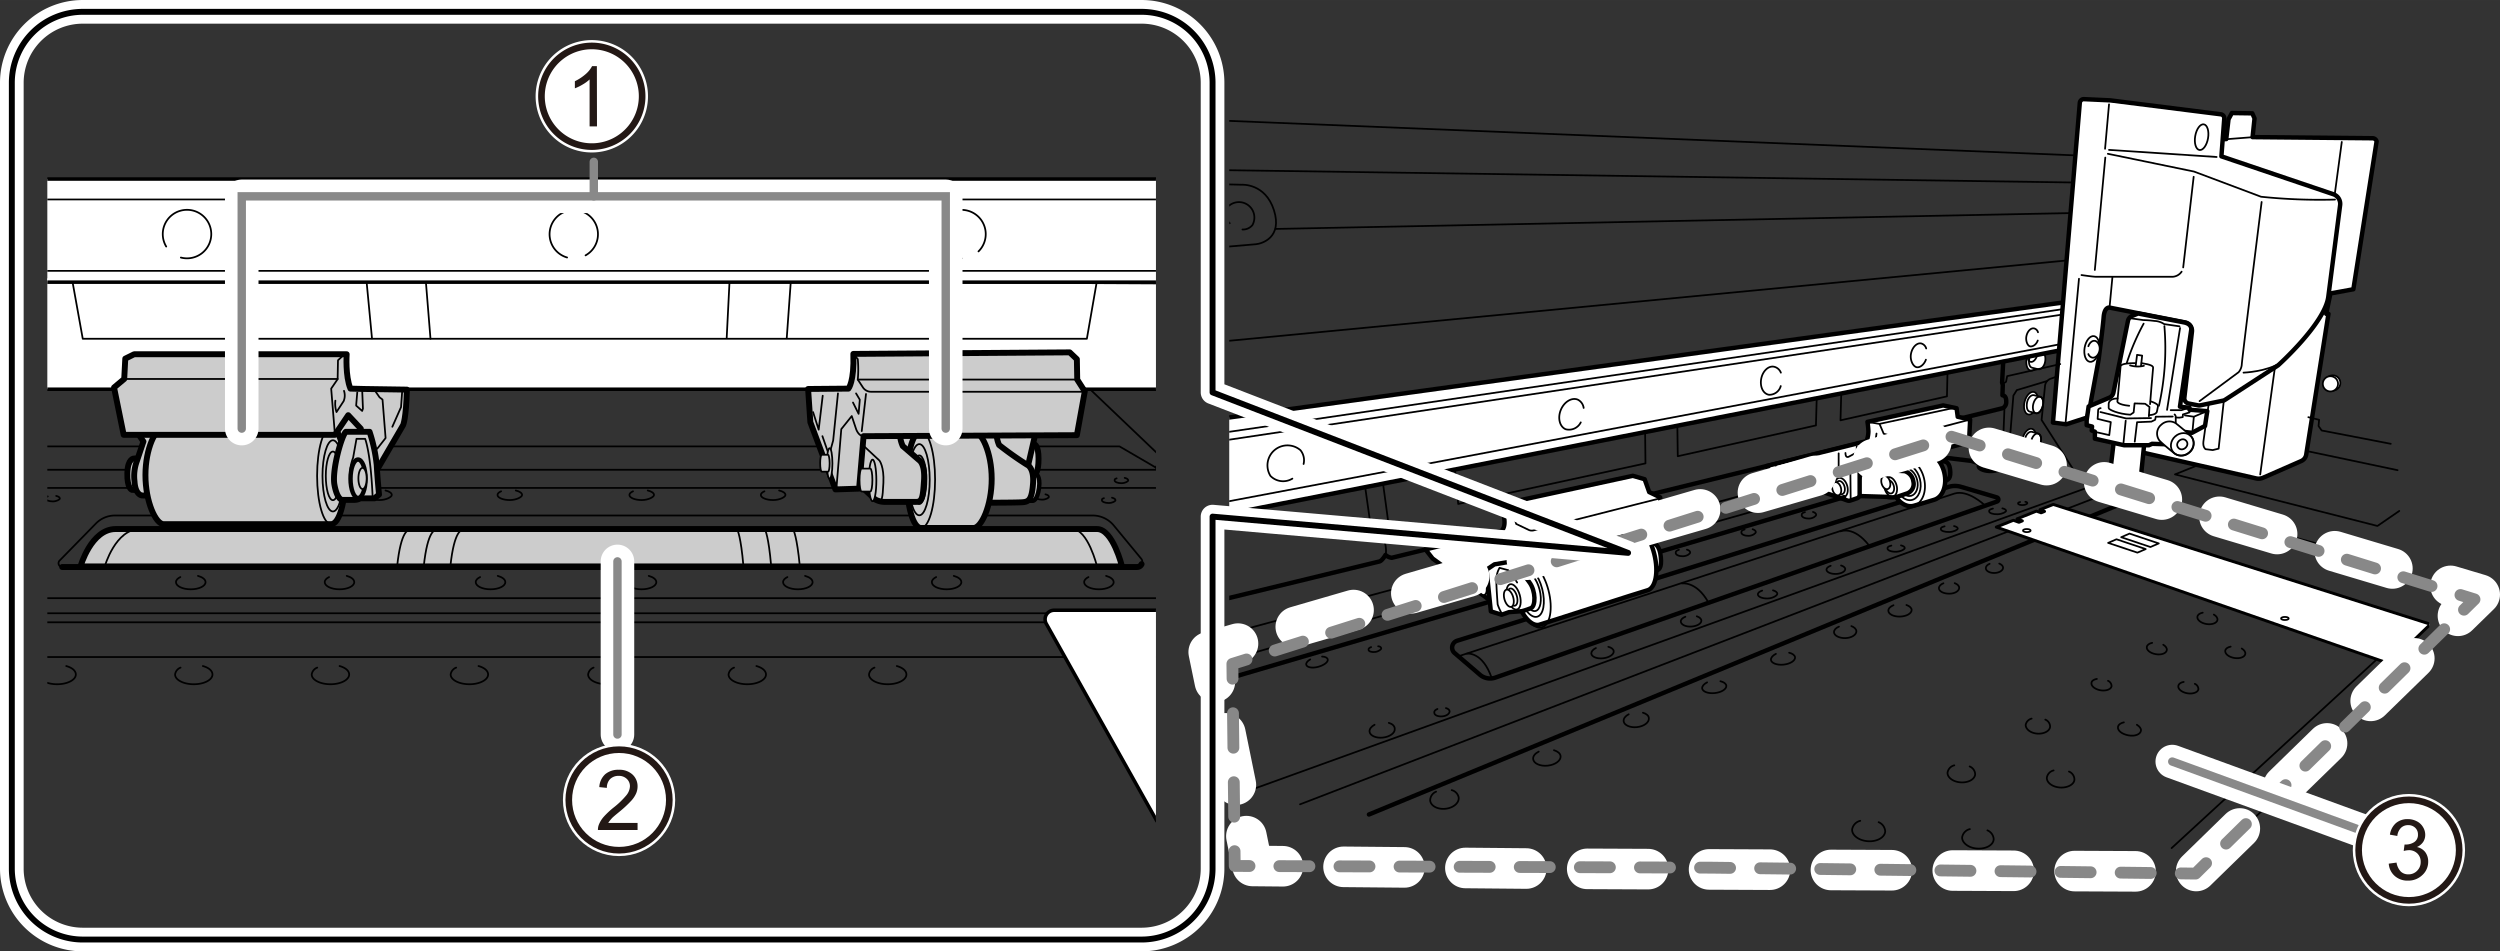 <svg xmlns="http://www.w3.org/2000/svg" xmlns:xlink="http://www.w3.org/1999/xlink" width="149.1mm" height="56.74mm" viewBox="0 0 422.66 160.84"><rect x="0" y="0" width="422.66" height="160.84" fill="#333333" stroke="none"/><defs><style>.cls-1,.cls-10,.cls-14,.cls-15,.cls-16,.cls-17,.cls-18,.cls-19,.cls-20,.cls-21,.cls-22,.cls-23,.cls-24,.cls-26,.cls-28,.cls-29,.cls-3,.cls-30,.cls-4{fill:none;}.cls-2{clip-path:url(#clip-path);}.cls-10,.cls-11,.cls-12,.cls-13,.cls-3,.cls-4,.cls-5,.cls-6,.cls-7,.cls-8{stroke:#000;}.cls-10,.cls-11,.cls-12,.cls-13,.cls-14,.cls-15,.cls-16,.cls-17,.cls-18,.cls-19,.cls-20,.cls-21,.cls-22,.cls-23,.cls-28,.cls-29,.cls-3,.cls-30,.cls-4,.cls-5,.cls-6,.cls-7,.cls-8{stroke-linecap:round;}.cls-10,.cls-11,.cls-12,.cls-13,.cls-14,.cls-15,.cls-16,.cls-17,.cls-18,.cls-19,.cls-20,.cls-21,.cls-22,.cls-23,.cls-28,.cls-3,.cls-4,.cls-5,.cls-6,.cls-7,.cls-8{stroke-linejoin:round;}.cls-12,.cls-4,.cls-6{stroke-width:0.3px;}.cls-5,.cls-6,.cls-8{fill:#ccc;}.cls-11,.cls-12,.cls-13,.cls-25,.cls-7{fill:#fff;}.cls-7{stroke-width:0.6px;}.cls-10,.cls-11,.cls-8{stroke-width:0.75px;}.cls-9{clip-path:url(#clip-path-2);}.cls-13{stroke-width:0.5px;}.cls-14,.cls-15,.cls-16,.cls-17,.cls-23,.cls-24,.cls-28,.cls-30{stroke:#fff;}.cls-14,.cls-15,.cls-16,.cls-17{stroke-width:6.86px;}.cls-15{stroke-dasharray:10.17 10.17;}.cls-16{stroke-dasharray:10.3 10.3;}.cls-17{stroke-dasharray:8.87 8.87;}.cls-18,.cls-19,.cls-20,.cls-21,.cls-22{stroke:#888;stroke-width:2px;}.cls-19{stroke-dasharray:5 5;}.cls-20{stroke-dasharray:4.7 4.7;}.cls-21{stroke-dasharray:5.08 5.08;}.cls-22{stroke-dasharray:5.83 5.83;}.cls-23{stroke-width:4px;}.cls-24{stroke-width:1.98px;}.cls-26{stroke:#231815;stroke-width:1.12px;}.cls-27{fill:#231815;}.cls-28,.cls-30{stroke-width:5.67px;}.cls-29{stroke:#898989;stroke-width:1.42px;}</style><clipPath id="clip-path"><rect class="cls-1" x="8" y="25.49" width="187.43" height="113.55"/></clipPath><clipPath id="clip-path-2"><polygon class="cls-1" points="411.65 149 208.14 150 207.82 120.02 207.82 12.28 408.65 12.28 411.65 149"/></clipPath></defs><g id="レイヤー_2" data-name="レイヤー 2"><g class="cls-2"><path class="cls-3" d="M193,95.37a.84.84,0,0,1-.77.49H10.52"/><path class="cls-4" d="M10.52,95.86a.64.64,0,0,1-.45-1.08l6.13-6.26a4.52,4.52,0,0,1,3.25-1.37H184.72a4.63,4.63,0,0,1,3.58,1.69l4.63,5.61a.85.85,0,0,1,.11.92"/><path class="cls-5" d="M13.61,95.76s1.79-6.32,5.94-6.32H185.47c2.68,0,4.22,6.32,4.22,6.32Z"/><path class="cls-4" d="M18,95.76h-.29s1.79-6.32,5.93-6.32"/><polyline class="cls-4" points="-7.45 75.47 189.27 75.47 195.4 79.04 196.29 77.25 182.5 64.1"/><path class="cls-4" d="M1,82.92c.64.15,1.07.43,1.07.76s-.94.86-2.08.86-2.08-.39-2.08-.86c0-.24.23-.46.61-.62"/><path class="cls-4" d="M9.5,83.84c.37.08.62.25.62.43s-.54.5-1.2.5-1.2-.22-1.2-.5c0-.13.14-.26.35-.35"/><polyline class="cls-4" points="210.21 84.53 203.57 79.42 -8.47 79.42"/><line class="cls-4" x1="-8.22" y1="82.49" x2="207.59" y2="82.49"/><rect class="cls-6" x="150.33" y="69.91" width="9.57" height="8.23"/><path class="cls-4" d="M176.75,83.57c.35.08.58.24.58.42s-.51.48-1.14.48S175,84.25,175,84s.13-.25.33-.34"/><path class="cls-4" d="M131.72,82.92c.64.15,1.07.43,1.07.76s-.93.86-2.08.86-2.08-.39-2.08-.86c0-.24.23-.46.61-.62"/><path class="cls-4" d="M109.51,82.92c.63.15,1.06.43,1.06.76s-.93.86-2.08.86-2.08-.39-2.08-.86c0-.24.24-.46.61-.62"/><path class="cls-4" d="M87.2,82.92c.64.15,1.07.43,1.07.76s-.94.86-2.08.86-2.08-.39-2.08-.86c0-.24.23-.46.61-.62"/><path class="cls-4" d="M33.47,97.36c.76.21,1.28.6,1.28,1.06,0,.67-1.12,1.21-2.5,1.21s-2.5-.54-2.5-1.21c0-.34.28-.64.74-.86"/><path class="cls-4" d="M58.62,97.36c.76.21,1.27.6,1.27,1.06,0,.67-1.11,1.21-2.49,1.21s-2.5-.54-2.5-1.21c0-.34.28-.64.73-.86"/><path class="cls-4" d="M84.15,97.36c.76.21,1.28.6,1.28,1.06,0,.67-1.12,1.21-2.5,1.21s-2.5-.54-2.5-1.21c0-.34.28-.64.74-.86"/><path class="cls-4" d="M109.68,97.36c.76.21,1.28.6,1.28,1.06,0,.67-1.12,1.21-2.5,1.21S106,99.09,106,98.42c0-.34.28-.64.73-.86"/><path class="cls-4" d="M136.11,97.36c.76.21,1.27.6,1.27,1.06,0,.67-1.11,1.21-2.49,1.21s-2.5-.54-2.5-1.21c0-.34.28-.64.73-.86"/><path class="cls-4" d="M161.25,97.36c.77.21,1.28.6,1.28,1.06,0,.67-1.11,1.21-2.49,1.21s-2.5-.54-2.5-1.21c0-.34.28-.64.73-.86"/><path class="cls-4" d="M151.62,112.6c1,.28,1.62.81,1.62,1.43,0,.91-1.41,1.65-3.16,1.65s-3.16-.74-3.16-1.65a1.44,1.44,0,0,1,.92-1.16"/><path class="cls-4" d="M127.88,112.6c1,.28,1.62.81,1.62,1.43,0,.91-1.42,1.65-3.17,1.65s-3.16-.74-3.16-1.65a1.45,1.45,0,0,1,.93-1.16"/><path class="cls-4" d="M104.13,112.6c1,.28,1.62.81,1.62,1.43,0,.91-1.41,1.65-3.16,1.65s-3.16-.74-3.16-1.65a1.44,1.44,0,0,1,.92-1.16"/><path class="cls-4" d="M80.9,112.6c1,.28,1.62.81,1.62,1.43,0,.91-1.42,1.65-3.16,1.65s-3.17-.74-3.17-1.65a1.45,1.45,0,0,1,.93-1.16"/><path class="cls-4" d="M57.41,112.6c1,.28,1.62.81,1.62,1.43,0,.91-1.42,1.65-3.16,1.65s-3.17-.74-3.17-1.65a1.45,1.45,0,0,1,.93-1.16"/><path class="cls-4" d="M34.3,112.6c1,.28,1.62.81,1.62,1.43,0,.91-1.41,1.65-3.16,1.65s-3.16-.74-3.16-1.65a1.44,1.44,0,0,1,.92-1.16"/><path class="cls-4" d="M11.2,112.6c1,.28,1.62.81,1.62,1.43,0,.91-1.42,1.65-3.17,1.65s-3.16-.74-3.16-1.65a1.45,1.45,0,0,1,.93-1.16"/><path class="cls-4" d="M187,97.36c.76.21,1.28.6,1.28,1.06,0,.67-1.12,1.21-2.5,1.21s-2.49-.54-2.49-1.21c0-.34.28-.64.73-.86"/><path class="cls-4" d="M200.48,98.08c.49.13.82.38.82.67s-.72.77-1.6.77-1.59-.34-1.59-.77c0-.21.18-.41.47-.55"/><path class="cls-4" d="M65.18,82.92c.63.15,1.06.43,1.06.76s-.93.86-2.08.86-2.08-.39-2.08-.86c0-.24.24-.46.61-.62"/><rect class="cls-6" x="54.11" y="66.66" width="8.81" height="9.86"/><path class="cls-7" d="M-2.67,47,0,60.43a3.49,3.49,0,0,0-.77,3.16,2.57,2.57,0,0,0,2.3,2.21H214.39V48.18"/><polyline class="cls-4" points="12.27 47.7 13.99 57.27 183.75 57.27 185.38 47.89"/><line class="cls-4" x1="133.01" y1="57.18" x2="133.68" y2="47.8"/><line class="cls-4" x1="122.86" y1="57.08" x2="123.33" y2="47.7"/><line class="cls-4" x1="72.78" y1="57.27" x2="72.02" y2="47.89"/><line class="cls-4" x1="62.89" y1="57.21" x2="61.99" y2="47.76"/><polyline class="cls-7" points="211.04 30.27 -9.56 30.27 -9.56 47.7 211.04 47.7"/><line class="cls-4" x1="-6.11" y1="45.79" x2="211.04" y2="45.79"/><line class="cls-4" x1="-6.11" y1="33.72" x2="211.04" y2="33.72"/><path class="cls-4" d="M95.87,43.53A4.09,4.09,0,1,1,99,43.17"/><path class="cls-4" d="M162.56,43.68a4.1,4.1,0,1,1,2.87-1.18"/><path class="cls-4" d="M28.1,41.68a4.1,4.1,0,1,1,2.48,1.86"/><path class="cls-5" d="M23.76,77.51H22.68s-1.09-.07-1.15,2.49.76,2.81.76,2.81l1.47.06"/><path class="cls-5" d="M23.25,73.17l1,1.47L23.12,78a7.35,7.35,0,0,0-.38,3.38C22.87,83.7,24,83.76,24,83.76l1.92.07,3.19-11.3"/><path class="cls-5" d="M56,72.26H27.65c-1.31,0-3.06,3.54-3.06,8.06s1.75,8.29,3.06,8.29H56c1.32,0,2.39-3.66,2.39-8.17S57.31,72.26,56,72.26Z"/><ellipse class="cls-4" cx="56.28" cy="80.45" rx="1.76" ry="6.02"/><ellipse class="cls-4" cx="55.99" cy="80.44" rx="2.38" ry="8.18"/><ellipse class="cls-4" cx="56.28" cy="80.45" rx="1.2" ry="4.11"/><path class="cls-5" d="M61.61,65.76l-2.36-.06c-.89-2.11-.64-5.81-.64-5.81H22.68l-1.5.74L21,64.07l-1.72,1.44,1.63,8H56.63l2.24-3.32L61,72.47l.19,5.61,2.3,1.79,4.66-8s.51-1,.64-6Z"/><polyline class="cls-4" points="60.4 66.34 60.21 68.57 61.23 69.47 61.36 69.08 61.23 65.89"/><path class="cls-4" d="M56.7,67.74a4.48,4.48,0,0,0,.19,1.92l1.21-1.85a2.51,2.51,0,0,0,.06-1.73"/><polyline class="cls-4" points="63.46 66.15 64.17 67.17 64.67 67.55 65.19 74.06 63.78 75.85"/><polyline class="cls-4" points="66.33 72.15 67.8 68.83 67.99 66.21"/><polyline class="cls-4" points="56.63 73.55 55.99 65.7 57.08 64.1 57.14 60.91 58.23 59.89"/><line class="cls-4" x1="20.98" y1="64.07" x2="57.08" y2="64.07"/><path class="cls-5" d="M58.48,73h4a26.27,26.27,0,0,1,1.21,5.61c.13,2.37.39,5,.39,5l-.77.64H60.91a2,2,0,0,1-1.09.26h-2s-.83-.07-1.28-2.56S57.78,73.55,58.48,73Z"/><path class="cls-4" d="M63,84.08c-.32-7.59-1.27-9.89-1.27-9.89H60.27l-.57,3.19a8.65,8.65,0,0,0-.45,4.41"/><ellipse class="cls-8" cx="60.53" cy="80.94" rx="1.27" ry="3.25"/><ellipse class="cls-6" cx="61.29" cy="80.89" rx="0.7" ry="1.79"/><line class="cls-4" x1="195.4" y1="79.04" x2="195.59" y2="79.36"/><path class="cls-5" d="M174,75.13h.91s.67.14.67,2.44-.53,2.49-.53,2.49h-1.81"/><polyline class="cls-5" points="175.18 72.74 173.41 80.44 167.47 80.64 167.28 71.68"/><path class="cls-8" d="M174.22,79.92l.86.14s.87.34.58,2.44-1,2.16-1,2.16h-1.73"/><path class="cls-5" d="M168.48,73.36a5.28,5.28,0,0,0,.43,1.87,55.49,55.49,0,0,0,4.74,3.35s1.2.43,1,3.16-.72,3.06-1.68,3.16-7.56.09-7.56.09l-.82-12.64"/><path class="cls-5" d="M155.71,72.9h8.89c1.32,0,3.06,3.55,3.06,8.06s-1.74,8.3-3.06,8.3h-8.89c-1.32,0-2.39-3.66-2.39-8.18S154.39,72.9,155.71,72.9Z"/><ellipse class="cls-4" cx="155.42" cy="81.1" rx="1.76" ry="6.02"/><ellipse class="cls-4" cx="155.71" cy="81.08" rx="2.38" ry="8.18"/><ellipse class="cls-4" cx="155.42" cy="81.1" rx="1.2" ry="4.11"/><path class="cls-5" d="M152.15,73.22a5.23,5.23,0,0,0,.48,2.2l2.78,2.39s1,.58.81,3.4-.28,3.64-1.34,3.64h-5.31a3.27,3.27,0,0,1-1.63-.43l-3.83-3.59.58-8Z"/><path class="cls-4" d="M146,75.37l2.68,2.49s.81,1,.67,3.78-.24,3.07-.86,3.07"/><path class="cls-5" d="M143.44,65.7s1-1.15.83-5.87l36.58-.26,1.21,1.15.06,3.45,1.28,2-1.34,7.4L146,73.74l-.76,8.87-4,.13L137,71.38l-.38-5.62Z"/><path class="cls-4" d="M146,73.74c-.87,0-1.26-1.19-1.26-1.19L144,70.34l-1.77,2.21-.82,10"/><line class="cls-4" x1="139.04" y1="73.74" x2="139.99" y2="76.47"/><polyline class="cls-4" points="141.67 66.51 140.86 74.46 140.33 76.38"/><polyline class="cls-4" points="137.46 69.67 138.41 72.64 139.09 66.9"/><polyline class="cls-4" points="144.21 68.05 145.16 69.96 145.36 67.57 144.73 66.51"/><path class="cls-4" d="M144.27,59.83l.75.89a19,19,0,0,1,0,3.45l.86,1.31a1.63,1.63,0,0,0,1.37.75H183"/><line class="cls-4" x1="145.02" y1="64.17" x2="181.74" y2="64.17"/><line class="cls-4" x1="146.41" y1="66.61" x2="145.69" y2="72.88"/><ellipse class="cls-6" cx="140.26" cy="78.35" rx="0.47" ry="2.59"/><path class="cls-6" d="M140,76.89h-1.08c-.14,0-.26.64-.26,1.42s.12,1.43.26,1.43H140c.15,0,.26-.64.26-1.43S140.12,76.89,140,76.89Z"/><ellipse class="cls-6" cx="147.52" cy="81.22" rx="0.64" ry="3.52"/><path class="cls-6" d="M147.14,79.22h-1.48c-.19,0-.35.87-.35,1.94s.16,1.94.35,1.94h1.48c.19,0,.35-.87.35-1.94S147.33,79.22,147.14,79.22Z"/><path class="cls-4" d="M190.15,80.79c.35.08.59.24.59.42s-.52.48-1.15.48-1.15-.21-1.15-.48.13-.25.34-.34"/><path class="cls-4" d="M188,84.14c.35.09.59.24.59.42s-.52.48-1.15.48-1.15-.21-1.15-.48.13-.25.34-.34"/><path class="cls-4" d="M181.26,89.44c2.68,0,4.21,6.32,4.21,6.32"/><path class="cls-4" d="M129.37,89.64s.57,1,1,6"/><path class="cls-4" d="M124.68,89.64s.57,1,1,6"/><path class="cls-4" d="M134.15,89.64s.58,1,1.06,6"/><path class="cls-4" d="M73.64,89.64s-1.34-.2-2,6.12"/><path class="cls-4" d="M69.14,89.64s-1.34-.2-2,6.12"/><path class="cls-4" d="M78.14,89.64s-1.34-.2-2,6.12"/><line class="cls-4" x1="-7.45" y1="101.13" x2="214.68" y2="101.13"/><line class="cls-4" x1="-7.45" y1="103.68" x2="214.68" y2="103.68"/><line class="cls-4" x1="-7.45" y1="105.21" x2="214.68" y2="105.21"/><line class="cls-4" x1="-7.45" y1="111.08" x2="214.68" y2="111.08"/><path class="cls-7" d="M212.38,150.66V103.17H178.21a1.53,1.53,0,0,0-1.33,2.27L202.42,151"/></g><g class="cls-9"><line class="cls-4" x1="304.46" y1="81.08" x2="206.48" y2="107.44"/><line class="cls-4" x1="278.35" y1="91.55" x2="309.05" y2="82.87"/><path class="cls-10" d="M246.36,108.32l83.06-26a3.65,3.65,0,0,1,2.17,0l6,1.77a.37.37,0,0,1,0,.71l-84.79,29.76a2.67,2.67,0,0,1-2.6-.49l-4.25-3.64A1.22,1.22,0,0,1,246.36,108.32Z"/><path class="cls-4" d="M335.48,85.36s-2.75-2.62-5.05-1.92l-83.68,27.45"/><path class="cls-10" d="M328,77.92l.64.1s.89-.1,1.05,1.34-.19,1.82-1.15,2"/><path class="cls-11" d="M328.7,79.87c-.54-2.19-2.21-3.67-3.74-3.29-.67.16-2.78.8-3.41,1-1.53.38-2.33,2.46-1.79,4.65s2.21,3.66,3.73,3.29c.68-.17,2.79-.8,3.42-1C328.43,84.14,329.23,82.06,328.7,79.87Z"/><ellipse class="cls-4" cx="322.52" cy="81.5" rx="1.65" ry="2.37" transform="translate(-10.13 79.08) rotate(-13.76)"/><ellipse class="cls-4" cx="322.52" cy="81.5" rx="2.14" ry="3.08" transform="translate(-10.13 79.08) rotate(-13.76)"/><ellipse class="cls-4" cx="322.52" cy="81.5" rx="2.84" ry="4.09" transform="translate(-10.13 79.08) rotate(-13.76)"/><path class="cls-11" d="M315.31,79.3l6.7.35a2.09,2.09,0,0,1,1.47,1.75,1.71,1.71,0,0,1-1,2L320.7,84A3.82,3.82,0,0,1,319,84l-5.36-.16"/><path class="cls-4" d="M230.8,82.33,232,90.82l.89,0a1.74,1.74,0,0,1,1.38,1.59c.19,1.44-.16,1.6-.16,1.6"/><path class="cls-4" d="M233.76,91.23c.26-.86.39-.7.67-1a1.66,1.66,0,0,0,.39-1c0-.25-1-7.46-1-7.46"/><ellipse class="cls-12" cx="343.76" cy="60.74" rx="1.96" ry="1.12" transform="translate(197.62 377.76) rotate(-75.27)"/><path class="cls-12" d="M345.31,59.64l-1.06-.27c-.43-.11-.95.42-1.15,1.19s0,1.48.42,1.6l1.06.26c.44.12,1-.41,1.16-1.18S345.75,59.76,345.31,59.64Z"/><ellipse class="cls-4" cx="344.95" cy="61.03" rx="1.44" ry="0.82" transform="matrix(0.25, -0.97, 0.97, 0.25, 198.21, 379.12)"/><polygon class="cls-11" points="349.2 51.08 205.49 70.9 205.49 87.34 348.79 59.13 349.2 51.08"/><line class="cls-4" x1="349.17" y1="52.2" x2="205.39" y2="73.36"/><line class="cls-4" x1="349.01" y1="53.13" x2="205.39" y2="74.7"/><line class="cls-4" x1="205.49" y1="85.17" x2="348.79" y2="58.1"/><path class="cls-4" d="M344.51,57.57c-.23.63-.72,1-1.2,1s-.88-.88-.72-1.72.75-1.44,1.3-1.33a.92.92,0,0,1,.66.65"/><path class="cls-4" d="M325.6,60.81c-.31.84-1,1.38-1.57,1.27s-1.16-1.16-.95-2.27,1-1.89,1.71-1.75a1.21,1.21,0,0,1,.86.85"/><path class="cls-4" d="M301.06,65.27a2,2,0,0,1-2,1.47c-1-.18-1.55-1.4-1.3-2.71S299,61.8,299.93,62a1.63,1.63,0,0,1,1.15,1"/><path class="cls-4" d="M267.25,71.41a2.22,2.22,0,0,1-2.55,1.16c-1-.42-1.39-1.87-.83-3.25s1.85-2.17,2.87-1.76a1.84,1.84,0,0,1,1,1.4"/><polyline class="cls-4" points="405.63 86.38 401.94 88.92 367.71 80.2 373.65 77.81"/><path class="cls-11" d="M361.25,76.28l20.14,4.59a1.93,1.93,0,0,0,1.23-.11l6.44-2.82a1.43,1.43,0,0,0,.84-1.1l3.76-23.78h-.38l.71-3.45,3.88-.71,3.93-25a.72.72,0,0,0-.77-.53l-20.2-.19.33-3.16-.38-.86-3.45-.05-.57,1.05-.38,3.35-2.73.1"/><line class="cls-4" x1="395.91" y1="24" x2="392.99" y2="45.74"/><line class="cls-4" x1="385.04" y1="58.95" x2="382.12" y2="80.21"/><path class="cls-4" d="M376.09,66.61l-1,9.24-1,.24-1.2-.15s-.48-.28-.38-1.24,1.05-7.42,1.05-7.42"/><path class="cls-11" d="M357.32,75l-.62,5.31s-.37,1.1,2.39,1.34,2.83-.77,2.83-.77l.57-5.6"/><path class="cls-11" d="M352.87,70.58l-3.54,1.15-2.25-.29,4.54-54.06a.68.68,0,0,1,.71-.62l4.34.2h.06l18.71,2.36a.67.67,0,0,1,.6.73l-.48,6.38,18.91,6.4a1.72,1.72,0,0,1,1.16,1.86l-2,15.49c-.58,4.5-8.48,11.58-8.48,11.58l-9,5.85a.86.86,0,0,1-.3.12l-3.87.8a1.09,1.09,0,0,1-.36,0L370,68.21a.89.89,0,0,1-.7-1l1.28-11.13a1.43,1.43,0,0,0-1.14-1.57L356.65,52s-.86-.19-1,1.63-.86,7.23-.86,7.23l-1.44,7.8Z"/><line class="cls-4" x1="356.56" y1="17.64" x2="355.89" y2="25.15"/><line class="cls-4" x1="356.56" y1="25.34" x2="374.75" y2="26.54"/><ellipse class="cls-4" cx="372.21" cy="23.19" rx="2.2" ry="1.1" transform="translate(286.39 386.11) rotate(-80.26)"/><path class="cls-4" d="M356.37,26l14.55,3,11.34,4.26a96,96,0,0,0,12.5.48"/><line class="cls-4" x1="355.93" y1="26.64" x2="354.16" y2="45.64"/><path class="cls-4" d="M351.91,46.5s1.92.29,2.44.29h13a2,2,0,0,0,1.48-.86"/><line class="cls-4" x1="369.1" y1="45.21" x2="370.87" y2="29.89"/><path class="cls-4" d="M382.36,34.15S379,61,379,61.68a2.25,2.25,0,0,1-.53,1.24l-6.6,4.89"/><path class="cls-4" d="M379.3,63s4-.14,6.41-1.77"/><ellipse class="cls-12" cx="353.68" cy="58.99" rx="2.2" ry="1.25" transform="translate(237.23 398.13) rotate(-80.52)"/><path class="cls-12" d="M353.07,58.53c.21-.59.67-1,1.13-.9s.89.8.76,1.58-.68,1.34-1.23,1.25a.94.94,0,0,1-.66-.6"/><line class="cls-4" x1="356.65" y1="51.96" x2="357.13" y2="46.89"/><line class="cls-4" x1="351.48" y1="47.13" x2="349.23" y2="71.3"/><path class="cls-11" d="M356.61,67.23l-3.5,1.49-.33,2.34,0,.82.91.23-.05.68.53.19v1.19l4.93,1.1,4.21,0,.53-.24,3.06.1.33-2.35,3.36.39L372.79,72l.38-2.49-3-.24v-.33l-1.62-.19,1.91-13s.19-.95-1.2-1.24L361.49,53l-1,.4a1.16,1.16,0,0,0-.73.86L357.3,66.39A1.16,1.16,0,0,1,356.61,67.23Z"/><path class="cls-4" d="M360.34,53.83l2,.28a17,17,0,0,1,1.91.15,3.09,3.09,0,0,1,1.63.53l2.59.38"/><line class="cls-4" x1="368.57" y1="55.46" x2="366.37" y2="69.29"/><polyline class="cls-4" points="366.99 69.34 368.81 69.34 370.15 68.91"/><path class="cls-4" d="M365.92,55.14A44.27,44.27,0,0,1,365,68.6"/><path class="cls-4" d="M362.41,54.72a39.15,39.15,0,0,0-2.84,6.61"/><path class="cls-4" d="M355.14,69s-.42.06-.42.35-.09,1.47-.09,1.47l2.23.54-.26,2.2L354.12,73"/><polyline class="cls-4" points="355.11 69.66 359.44 70.74 363.66 70.68"/><line class="cls-4" x1="359.38" y1="71.13" x2="359" y2="74.92"/><polyline class="cls-4" points="360.91 74.67 361.3 71.38 363.72 71.28 364.36 70.97 364.46 70.45 367.33 70.42"/><path class="cls-4" d="M367.65,70.07a.6.6,0,0,1,.19.51c0,.39,0,.93,0,.93"/><polyline class="cls-4" points="367.84 70.58 368.44 70.61 369.02 70.52 369.05 70.07 370.17 69.72 370.15 69.24"/><polyline class="cls-4" points="369.4 70.23 370.9 70.45 373.17 69.48"/><line class="cls-4" x1="370.9" y1="70.46" x2="370.65" y2="73.14"/><path class="cls-4" d="M361,61.39c-2.3,0-2.49.38-2.49.61s-.54,5.9-.54,5.9.06.51,2,.7"/><path class="cls-4" d="M358,67.36c-1.6,0-1.5,1-1.5,1l0,.64c0,.25,1.63,1,3.67,1.11l.55-.38.16-1.53,1.78.06.74.54-.1,1.57"/><polyline class="cls-4" points="361.07 61.84 361.3 59.99 362.16 60.12 361.97 61.84"/><path class="cls-4" d="M360.12,61.77a4.41,4.41,0,0,0,2.33.07"/><path class="cls-4" d="M362.06,61.39c1.66.26,2,.51,1.95.83s-.51,6.1-.51,6.1"/><path class="cls-4" d="M363.59,67.84c1.41.51,1.25.73,1.22,1s-.19.86-.19.86-.2.45-1.28.48"/><path class="cls-12" d="M370.47,73.81c-.49-.55-2.52-2.18-2.62-2.25a2,2,0,0,0-2.44.23,1.93,1.93,0,0,0-.32,2.69c.49.55,2.49,2.14,2.56,2.2a2,2,0,0,0,2.5-.18A1.93,1.93,0,0,0,370.47,73.81Z"/><ellipse class="cls-4" cx="368.96" cy="75.15" rx="0.89" ry="0.8" transform="translate(42.75 263.2) rotate(-41.48)"/><ellipse class="cls-4" cx="368.96" cy="75.15" rx="2.02" ry="1.8" transform="translate(42.75 263.2) rotate(-41.48)"/><line class="cls-4" x1="376.57" y1="23.52" x2="380.83" y2="23.19"/><circle class="cls-12" cx="394.38" cy="64.74" r="1.29"/><circle class="cls-12" cx="393.99" cy="64.89" r="1.29"/><polyline class="cls-4" points="390.26 70.53 392.08 70.97 391.98 72.02 392.51 72.78 404.19 75.03"/><line class="cls-4" x1="390.12" y1="76.28" x2="405.34" y2="79.49"/><polyline class="cls-10" points="231.44 137.7 361.73 83.89 406.07 96.08"/><line class="cls-12" x1="403.78" y1="109.68" x2="367.14" y2="143.38"/><line class="cls-12" x1="406.07" y1="114.53" x2="373.78" y2="145.3"/><path class="cls-4" d="M245.43,133.58a1.59,1.59,0,0,1,1.18,1.25c.1.91-.9,1.76-2.23,1.9s-2.49-.48-2.59-1.39a1.62,1.62,0,0,1,1-1.5"/><path class="cls-4" d="M262.72,126.83c.63.19,1.07.55,1.12,1,.08.75-.89,1.47-2.17,1.61s-2.39-.36-2.47-1.12c-.05-.48.33-.94.94-1.25"/><path class="cls-4" d="M277.76,120.49c.58.17,1,.51,1,.94.07.7-.82,1.37-2,1.5s-2.19-.34-2.26-1c-.05-.45.29-.88.85-1.17"/><path class="cls-4" d="M234.8,122.21c.58.17,1,.52,1,1,.08.7-.82,1.36-2,1.49s-2.19-.34-2.26-1c-.05-.45.3-.88.85-1.17"/><path class="cls-4" d="M271.91,109.35c.52.13.87.4.91.74.06.55-.75,1.08-1.79,1.2s-1.95-.25-2-.8c0-.35.28-.7.78-.93"/><path class="cls-4" d="M244.46,119.71c.35.1.59.29.62.54,0,.4-.5.79-1.22.86s-1.33-.18-1.37-.58.19-.51.53-.67"/><path class="cls-4" d="M223.52,111c.51,0,.88.2.95.47.11.45-.62,1-1.63,1.27s-1.92.08-2-.37c-.07-.28.2-.62.67-.89"/><path class="cls-4" d="M233,109.26c.29,0,.5.17.52.34s-.43.54-1,.62-1.12-.08-1.15-.35.16-.35.44-.47"/><path class="cls-4" d="M290.86,115.17c.56.13.94.4,1,.75.06.57-.81,1.13-1.94,1.25s-2.09-.24-2.15-.81c0-.37.3-.72.84-1"/><path class="cls-4" d="M302.48,110.35c.55.13.94.41,1,.76.06.57-.8,1.13-1.93,1.25s-2.09-.25-2.15-.82c0-.36.29-.72.84-1"/><path class="cls-4" d="M345.79,121.66a1.3,1.3,0,0,1,.81,1.15c0,.74-1,1.29-2.13,1.22s-2-.73-2-1.47a1.35,1.35,0,0,1,1-1.07"/><path class="cls-4" d="M349.79,130.44a1.47,1.47,0,0,1,.92,1.32c0,.84-1.14,1.46-2.42,1.38s-2.3-.83-2.24-1.67a1.51,1.51,0,0,1,1.14-1.22"/><path class="cls-4" d="M333,129.58a1.48,1.48,0,0,1,.93,1.31c-.05.85-1.14,1.46-2.43,1.38s-2.29-.82-2.24-1.66a1.51,1.51,0,0,1,1.14-1.22"/><path class="cls-4" d="M336,140.38a1.72,1.72,0,0,1,1.06,1.5c-.06,1-1.3,1.67-2.78,1.58s-2.61-1-2.55-1.91a1.71,1.71,0,0,1,1.3-1.38"/><path class="cls-4" d="M317.61,139a1.79,1.79,0,0,1,1.11,1.57c-.07,1-1.37,1.75-2.91,1.65s-2.74-1-2.68-2a1.81,1.81,0,0,1,1.37-1.45"/><path class="cls-4" d="M299.35,148.28a1.76,1.76,0,0,1,1.11,1.57c-.06,1-1.36,1.75-2.9,1.65s-2.74-1-2.68-2a1.81,1.81,0,0,1,1.37-1.46"/><path class="cls-4" d="M318.38,150.62a1.8,1.8,0,0,1,1.11,1.58c-.07,1-1.37,1.74-2.91,1.65s-2.74-1-2.67-2a1.8,1.8,0,0,1,1.36-1.45"/><path class="cls-4" d="M313,105.85c.5.18.83.5.85.87,0,.61-.82,1.13-1.86,1.16s-1.91-.43-1.93-1c0-.38.32-.73.84-.94"/><path class="cls-4" d="M286.87,104.19c.46.16.76.42.77.74,0,.51-.75.94-1.71,1s-1.75-.35-1.77-.86c0-.33.3-.62.77-.8"/><path class="cls-4" d="M299.75,99.8c.43.12.72.33.73.59s-.72.76-1.62.79-1.65-.28-1.67-.69c0-.26.29-.5.73-.64"/><path class="cls-4" d="M311.26,95.6c.42.13.7.35.7.61,0,.42-.68.79-1.56.82s-1.59-.3-1.61-.72c0-.27.28-.51.71-.66"/><path class="cls-4" d="M322.31,102.28c.52.18.87.48.88.84,0,.59-.85,1.08-1.94,1.12s-2-.41-2-1c0-.37.34-.71.87-.92"/><path class="cls-4" d="M330.47,98.59c.45.16.75.45.76.78,0,.54-.73,1-1.68,1s-1.73-.38-1.75-.92c0-.34.29-.66.76-.84"/><path class="cls-4" d="M374.28,103.9c.42.24.66.58.61.91-.09.53-.92.84-1.85.69s-1.63-.71-1.54-1.24c.05-.34.41-.59.9-.68"/><path class="cls-4" d="M379,109.64c.41.25.65.58.6.91-.09.54-.92.84-1.85.69s-1.62-.7-1.54-1.24c.06-.34.41-.58.91-.68"/><path class="cls-4" d="M365.73,109c.41.25.66.59.6.91-.08.54-.91.85-1.85.69s-1.62-.7-1.53-1.23c.05-.34.41-.59.9-.69"/><path class="cls-4" d="M371.07,115.61a1,1,0,0,1,.6.91c-.09.53-.92.84-1.85.69s-1.63-.71-1.54-1.24c.05-.34.41-.59.9-.68"/><path class="cls-4" d="M356.39,115.1a1,1,0,0,1,.6.91c-.09.53-.92.84-1.85.69s-1.63-.71-1.54-1.24c0-.34.41-.59.9-.68"/><path class="cls-4" d="M361.27,122.53c.47.29.75.67.69,1-.1.61-1,1-2.12.79s-1.86-.81-1.77-1.42c.07-.39.47-.67,1-.78"/><path class="cls-4" d="M338,95.28c.38.15.64.4.65.69,0,.47-.63.87-1.44.9s-1.47-.34-1.48-.81c0-.3.24-.58.64-.74"/><path class="cls-4" d="M321.39,92.2c.38.09.64.26.64.45s-.63.6-1.44.63-1.47-.22-1.48-.54.25-.39.65-.5"/><path class="cls-4" d="M330.36,88.94c.38.09.63.24.63.42s-.62.55-1.42.58-1.44-.2-1.45-.49.25-.36.64-.47"/><path class="cls-4" d="M306.51,86.55c.32.1.54.27.54.48s-.53.62-1.2.64-1.24-.23-1.25-.57.21-.4.55-.52"/><path class="cls-4" d="M296.31,89.47c.32.1.54.28.54.48s-.53.62-1.2.64-1.24-.23-1.25-.56.21-.41.55-.52"/><path class="cls-4" d="M285.2,92.92c.33.1.54.27.55.48s-.53.62-1.21.64-1.23-.23-1.24-.56.21-.41.54-.53"/><path class="cls-4" d="M338.53,85.94c.38.09.63.24.63.42s-.62.55-1.42.58-1.44-.2-1.45-.49.25-.36.64-.47"/><path class="cls-4" d="M342.41,84.84c.21,0,.35.13.35.23s-.34.31-.78.32-.79-.1-.8-.27.14-.19.35-.25"/><path class="cls-10" d="M361,84.13l-3.83-1,.1-.62-11.64-3-2.1.57-4.31-1-1.47.38c-2.2.61-4.12-.6-2.78-1l-1.69-.54-3.95-.48-1.47.45"/><line class="cls-4" x1="357.32" y1="82.98" x2="219.79" y2="135.98"/><line class="cls-4" x1="354.37" y1="81.91" x2="211.97" y2="133.36"/><polygon class="cls-13" points="347.13 85.28 344.89 86.17 345.66 86.46 345.08 86.7 344.28 86.41 341.01 87.72 341.91 88.06 341.33 88.3 340.39 87.96 337.5 89.11 403.91 112.18 405.97 110.27 410.89 105.53 347.13 85.28"/><polygon class="cls-4" points="357.82 91.17 362.76 92.83 361.36 93.43 356.41 91.78 357.82 91.17"/><polygon class="cls-4" points="360.02 90.21 364.97 91.87 363.56 92.48 358.62 90.82 360.02 90.21"/><ellipse class="cls-4" cx="342.66" cy="89.7" rx="0.64" ry="0.26"/><ellipse class="cls-4" cx="386.29" cy="104.56" rx="0.64" ry="0.26"/><path class="cls-4" d="M347.65,63.69l-.91.32a1.44,1.44,0,0,0-1,1.21L345.16,71l6.32,9.87"/><ellipse class="cls-12" cx="343.38" cy="68.17" rx="1.96" ry="1.12" transform="translate(190.14 382.93) rotate(-75.27)"/><path class="cls-12" d="M344.93,67.08l-1.06-.27c-.44-.11-1,.42-1.16,1.18s0,1.49.43,1.6l1.06.27c.43.12.95-.41,1.15-1.18S345.37,67.19,344.93,67.08Z"/><ellipse class="cls-4" cx="344.56" cy="68.47" rx="1.44" ry="0.82" transform="translate(190.73 384.3) rotate(-75.27)"/><ellipse class="cls-12" cx="343.03" cy="74.4" rx="1.96" ry="1.12" transform="translate(183.86 387.24) rotate(-75.27)"/><path class="cls-12" d="M344.58,73.3,343.52,73c-.44-.11-1,.42-1.16,1.19s0,1.48.43,1.6l1.06.26c.43.12.95-.41,1.15-1.18S345,73.42,344.58,73.3Z"/><ellipse class="cls-4" cx="344.21" cy="74.69" rx="1.44" ry="0.82" transform="translate(184.45 388.6) rotate(-75.27)"/><line class="cls-4" x1="338.54" y1="77.44" x2="338.89" y2="68.83"/><polyline class="cls-4" points="346.07 64.42 340.97 65.95 340.39 66.88 339.59 76.84 340.04 77.48 340.46 77.28 340.33 79.2"/><polyline class="cls-4" points="338.61 64.9 339.15 64.55 339.34 63.59 348.31 61.55"/><path class="cls-4" d="M218.49,80.92a3,3,0,0,1-3.7-.46,3.38,3.38,0,0,1,5.07-4.35,2.69,2.69,0,0,1,.53,2.33"/><path class="cls-4" d="M207.9,37.74a2.3,2.3,0,0,1-.22-2.87,2.61,2.61,0,0,1,4.06,3.18,2.05,2.05,0,0,1-1.68.75"/><path class="cls-10" d="M338.67,61.2l-.19,3.48.12.41-.06,1.73.26.09s.41.16.38,1A1.13,1.13,0,0,1,338.6,69L235.3,94.3a1.92,1.92,0,0,1-1.06-.48s-.57,1-1.05,1.11-28,6.8-28,6.8"/><polyline class="cls-4" points="245.99 79.39 246.53 85.2 278.19 78.34 278.13 73.14"/><polyline class="cls-4" points="283.58 71.99 283.65 77.13 307.01 71.92 307.14 67.36"/><polyline class="cls-4" points="311.29 66.53 311.16 71.06 329.16 67.01 329.25 63.02"/><path class="cls-11" d="M315.56,74.57a4.68,4.68,0,0,0,.32-1.66,14.57,14.57,0,0,0-.16-1.59l12.8-2.78,2.27.48.19,1.44,2.1.47-.19,3.8L320.94,78a1,1,0,0,1-.48,0l-3.27-.86L315,78.31a1.12,1.12,0,0,0-.6,1l0,4.31a.65.65,0,0,1-.45.62l-1.15.39a.79.79,0,0,1-.43,0l-9.07-3.15-3.87-1.79a2.92,2.92,0,0,1-.79-.89Z"/><polyline class="cls-4" points="315.72 71.32 317.76 71.67 318.47 73.33 320.83 74 321.34 74 333.08 70.93"/><line class="cls-4" x1="317.86" y1="71.64" x2="330.5" y2="68.92"/><line class="cls-4" x1="321.08" y1="74.29" x2="321.08" y2="77.6"/><path class="cls-4" d="M317.35,77.16l-.67-.23-3.22,1.6a1.14,1.14,0,0,0-.63,1l.05,4.62a.44.44,0,0,1-.22.48"/><path class="cls-4" d="M317.25,73.3a17.26,17.26,0,0,1-.34,1.83.32.32,0,0,0,.24.38l2.78.69V75"/><path class="cls-4" d="M312,76.58c0,1,.6.61.6.61l1.31-.7v-1"/><path class="cls-4" d="M305.51,77.16v3.28a.36.36,0,0,0,.25.34L309,81.85a.35.35,0,0,0,.46-.26c.15-.59.54-1.67,1.39-1.94v-3"/><path class="cls-4" d="M304.55,78V80a.33.33,0,0,1-.43.31l-3.37-1.19a2.11,2.11,0,0,1-.86-.64"/><ellipse class="cls-4" cx="311.13" cy="82.46" rx="0.73" ry="1.15" transform="translate(-10.66 89.49) rotate(-16.1)"/><ellipse class="cls-4" cx="311.29" cy="82.43" rx="1.05" ry="1.68" transform="translate(-10.72 84.67) rotate(-15.23)"/><ellipse class="cls-12" cx="310.52" cy="82.65" rx="0.73" ry="1.15" transform="translate(-10.74 89.33) rotate(-16.1)"/><ellipse class="cls-4" cx="319.46" cy="82.33" rx="0.73" ry="1.15" transform="translate(-10.3 91.8) rotate(-16.1)"/><ellipse class="cls-4" cx="319.62" cy="82.3" rx="1.05" ry="1.68" transform="translate(-10.39 86.86) rotate(-15.23)"/><ellipse class="cls-12" cx="318.85" cy="82.52" rx="0.73" ry="1.15" transform="matrix(0.96, -0.28, 0.28, 0.96, -10.38, 91.64)"/><line class="cls-4" x1="206.29" y1="111.98" x2="249.63" y2="99.53"/><line class="cls-10" x1="206.35" y1="115.1" x2="251.73" y2="101.76"/><line class="cls-10" x1="280.65" y1="93.27" x2="311.75" y2="84.05"/><path class="cls-4" d="M248,110.51s2.62-.45,4.21,4.15"/><path class="cls-4" d="M284.35,98.64s2.43-.45,4.47,3.19"/><path class="cls-4" d="M311.16,89.83s2.23-1,4.85,2.42"/><line class="cls-4" x1="205.33" y1="57.85" x2="349.14" y2="44.06"/><line class="cls-4" x1="215.67" y1="38.7" x2="350.09" y2="36.02"/><line class="cls-4" x1="205.33" y1="28.74" x2="350.48" y2="30.85"/><line class="cls-4" x1="350.48" y1="26.25" x2="204.95" y2="20.32"/><path class="cls-4" d="M206.19,31.14l3.73.09s4-.29,5.46,4.31-2,5.65-3.06,5.75l-7.85.67"/><line class="cls-4" x1="256.5" y1="88.58" x2="278.62" y2="83.17"/><path class="cls-11" d="M278.62,91.65l1.1.28s.86.2,1.06,2.21-.34,2.25-1,2.39"/><path class="cls-11" d="M279.67,93.63c-.78-3.09-2.58-5.33-4-5-.64.15-17.68,5.68-18.28,5.82-1.44.32-2,3.09-1.2,6.18s2.58,5.32,4,5c.64-.15,17.68-5.69,18.28-5.82C279.91,99.48,280.45,96.72,279.67,93.63Z"/><ellipse class="cls-4" cx="258.78" cy="100.04" rx="1.55" ry="3.34" transform="translate(-16.82 68.14) rotate(-14.53)"/><ellipse class="cls-4" cx="258.78" cy="100.04" rx="2.01" ry="4.35" transform="translate(-16.82 68.14) rotate(-14.53)"/><ellipse class="cls-4" cx="258.78" cy="100.04" rx="2.67" ry="5.76" transform="matrix(0.97, -0.25, 0.25, 0.97, -16.82, 68.14)"/><path class="cls-11" d="M253.82,89.78c1.34-1.21-.24-4.48-.24-4.48l22.47-4.86,2,.58.77,2.17,1.85.89.26,4.85-21.64,5.82a1.22,1.22,0,0,1-.86-.09l-1.87-1-2.73,3.63.29,3.88-1.82.62-10.1-7.37L241,92.89Z"/><ellipse class="cls-4" cx="251.14" cy="98.95" rx="0.76" ry="1.51" transform="translate(-17.59 73.51) rotate(-16.1)"/><ellipse class="cls-4" cx="251.31" cy="98.92" rx="1.09" ry="2.21" transform="translate(-17.32 70.97) rotate(-15.55)"/><ellipse class="cls-12" cx="250.51" cy="99.15" rx="0.76" ry="1.51" transform="translate(-17.67 73.34) rotate(-16.1)"/><path class="cls-4" d="M253.58,85.3l2,.89.76,2.39,2.09,1a1.22,1.22,0,0,0,.84.09l21.49-5.45"/><path class="cls-4" d="M255.64,91.31l2.06.91s.62-.67-.29-1.39"/><line class="cls-4" x1="258.9" y1="90.35" x2="259.09" y2="94.23"/><path class="cls-11" d="M251.32,96.31l1.34-.9,3.35-.57.45.73,2.13,2.91c1.06,1.43,1.07,4,.23,4.34s-1.53.51-1.53.51l-2.17.16-1.25.44-1.82-.57Z"/><ellipse class="cls-4" cx="255.71" cy="100.96" rx="0.76" ry="1.51" transform="translate(-17.97 74.86) rotate(-16.1)"/><ellipse class="cls-4" cx="255.89" cy="100.93" rx="1.09" ry="2.21" transform="translate(-17.69 72.27) rotate(-15.55)"/><ellipse class="cls-12" cx="255.09" cy="101.16" rx="0.76" ry="1.51" transform="translate(-18.05 74.69) rotate(-16.1)"/><path class="cls-4" d="M256.49,98.48l-1.21-2L253.52,96a4.08,4.08,0,0,0-.54,2.14c0,1.34.22,4.05.22,4.05a8.51,8.51,0,0,0,.64,1.43"/></g></g><g id="レイヤー_3" data-name="レイヤー 3"><polyline class="cls-14" points="205.39 115.28 204.35 110.24 209.3 108.81"/><polyline class="cls-15" points="219.07 105.97 329.86 73.81 409.43 97.59"/><polyline class="cls-14" points="414.3 99.05 419.23 100.52 415.55 104.11"/><polyline class="cls-16" points="408.17 111.3 371.19 147.36 259.69 146.85 222.05 146.5"/><polyline class="cls-14" points="216.9 146.45 211.75 146.4 210.72 141.36"/><line class="cls-17" x1="208.94" y1="132.67" x2="206.28" y2="119.63"/><polyline class="cls-18" points="208.38 114.74 208.35 112.24 210.74 111.49"/><polyline class="cls-19" points="215.51 109.98 329.86 73.81 413.58 99.85"/><polyline class="cls-18" points="415.97 100.59 418.35 101.33 416.57 103.08"/><line class="cls-20" x1="413.22" y1="106.38" x2="374.65" y2="144.29"/><polyline class="cls-18" points="372.97 145.93 371.19 147.69 368.69 147.66"/><polyline class="cls-21" points="363.61 147.59 289.36 146.69 213.79 146.42"/><polyline class="cls-18" points="211.25 146.41 208.75 146.4 208.72 143.9"/><line class="cls-22" x1="208.66" y1="138.07" x2="208.42" y2="117.66"/><path class="cls-23" d="M193,158.84H14a12,12,0,0,1-12-12V14A12,12,0,0,1,14,2H193a12,12,0,0,1,12,12V66.34l70.25,27.13L205,87.34v59.5A12,12,0,0,1,193,158.84Z"/><path class="cls-3" d="M193,158.84H14a12,12,0,0,1-12-12V14A12,12,0,0,1,14,2H193a12,12,0,0,1,12,12V66.34l70.25,27.13L205,87.34v59.5A12,12,0,0,1,193,158.84Z"/></g><g id="レイヤー_4" data-name="レイヤー 4"><path class="cls-24" d="M108.44,14.83a8.51,8.51,0,1,1-6.94-6.94A8.51,8.51,0,0,1,108.44,14.83Z"/><path class="cls-25" d="M108.44,14.83a8.51,8.51,0,1,1-6.94-6.94,8.51,8.51,0,0,1,6.94,6.94"/><path class="cls-26" d="M108.44,14.83a8.51,8.51,0,1,1-6.94-6.94A8.51,8.51,0,0,1,108.44,14.83Z"/><path class="cls-27" d="M100.93,21.37H99.68V13.43a6.33,6.33,0,0,1-1.18.86,7.76,7.76,0,0,1-1.31.64v-1.2A8.13,8.13,0,0,0,99,12.54a4.59,4.59,0,0,0,1.1-1.36h.81Z"/><polyline class="cls-28" points="40.87 72.46 40.87 33.19 159.89 33.19 159.89 72.46"/><polyline class="cls-29" points="40.87 72.46 40.87 33.19 159.89 33.19 159.89 72.46"/><line class="cls-29" x1="100.39" y1="27.36" x2="100.39" y2="33.19"/><line class="cls-30" x1="104.39" y1="94.91" x2="104.39" y2="124.18"/><line class="cls-29" x1="104.39" y1="94.91" x2="104.39" y2="124.18"/><circle class="cls-24" cx="104.66" cy="135.24" r="8.5"/><path class="cls-25" d="M113.17,135.24a8.51,8.51,0,1,1-8.51-8.51,8.51,8.51,0,0,1,8.51,8.51"/><circle class="cls-26" cx="104.66" cy="135.24" r="8.5"/><path class="cls-27" d="M107.79,139.13v1.19h-6.7a2.28,2.28,0,0,1,.14-.86,4.61,4.61,0,0,1,.82-1.35,14.09,14.09,0,0,1,1.63-1.54,13.85,13.85,0,0,0,2.24-2.15,2.58,2.58,0,0,0,.58-1.49,1.67,1.67,0,0,0-.53-1.25,1.9,1.9,0,0,0-1.38-.51,2,2,0,0,0-1.44.54,2.07,2.07,0,0,0-.55,1.49l-1.28-.13a3.17,3.17,0,0,1,1-2.18,3.38,3.38,0,0,1,2.31-.75,3.22,3.22,0,0,1,2.31.81,2.68,2.68,0,0,1,.85,2,3,3,0,0,1-.25,1.2,4.62,4.62,0,0,1-.83,1.24,19.7,19.7,0,0,1-1.92,1.79c-.75.62-1.23,1-1.44,1.27a4.4,4.4,0,0,0-.52.68Z"/><line class="cls-30" x1="367.25" y1="128.75" x2="408.3" y2="143.72"/><line class="cls-29" x1="367.25" y1="128.75" x2="408.3" y2="143.72"/><circle class="cls-24" cx="407.26" cy="143.72" r="8.5"/><path class="cls-25" d="M415.77,143.72a8.51,8.51,0,1,1-8.51-8.5,8.51,8.51,0,0,1,8.51,8.5"/><circle class="cls-26" cx="407.26" cy="143.72" r="8.5"/><path class="cls-27" d="M403.93,146l1.24-.17a2.81,2.81,0,0,0,.73,1.53,1.81,1.81,0,0,0,1.26.46,2,2,0,0,0,1.48-.6,2,2,0,0,0,.61-1.51,1.92,1.92,0,0,0-.56-1.42,2,2,0,0,0-1.43-.56,3.75,3.75,0,0,0-.88.14l.14-1.09h.2a2.66,2.66,0,0,0,1.44-.41,1.44,1.44,0,0,0,.63-1.28,1.51,1.51,0,0,0-.46-1.14,1.65,1.65,0,0,0-1.2-.45,1.68,1.68,0,0,0-1.21.46,2.28,2.28,0,0,0-.62,1.37l-1.25-.22a3.18,3.18,0,0,1,1-1.94,3,3,0,0,1,2-.69,3.26,3.26,0,0,1,1.53.36,2.52,2.52,0,0,1,1.07,1,2.45,2.45,0,0,1,.37,1.31,2.18,2.18,0,0,1-.35,1.19,2.45,2.45,0,0,1-1.05.86,2.39,2.39,0,0,1,1.4.86,2.64,2.64,0,0,1,.5,1.64,3,3,0,0,1-1,2.25,3.4,3.4,0,0,1-2.45.93,3.2,3.2,0,0,1-2.22-.8,3.05,3.05,0,0,1-1-2.06"/></g></svg>